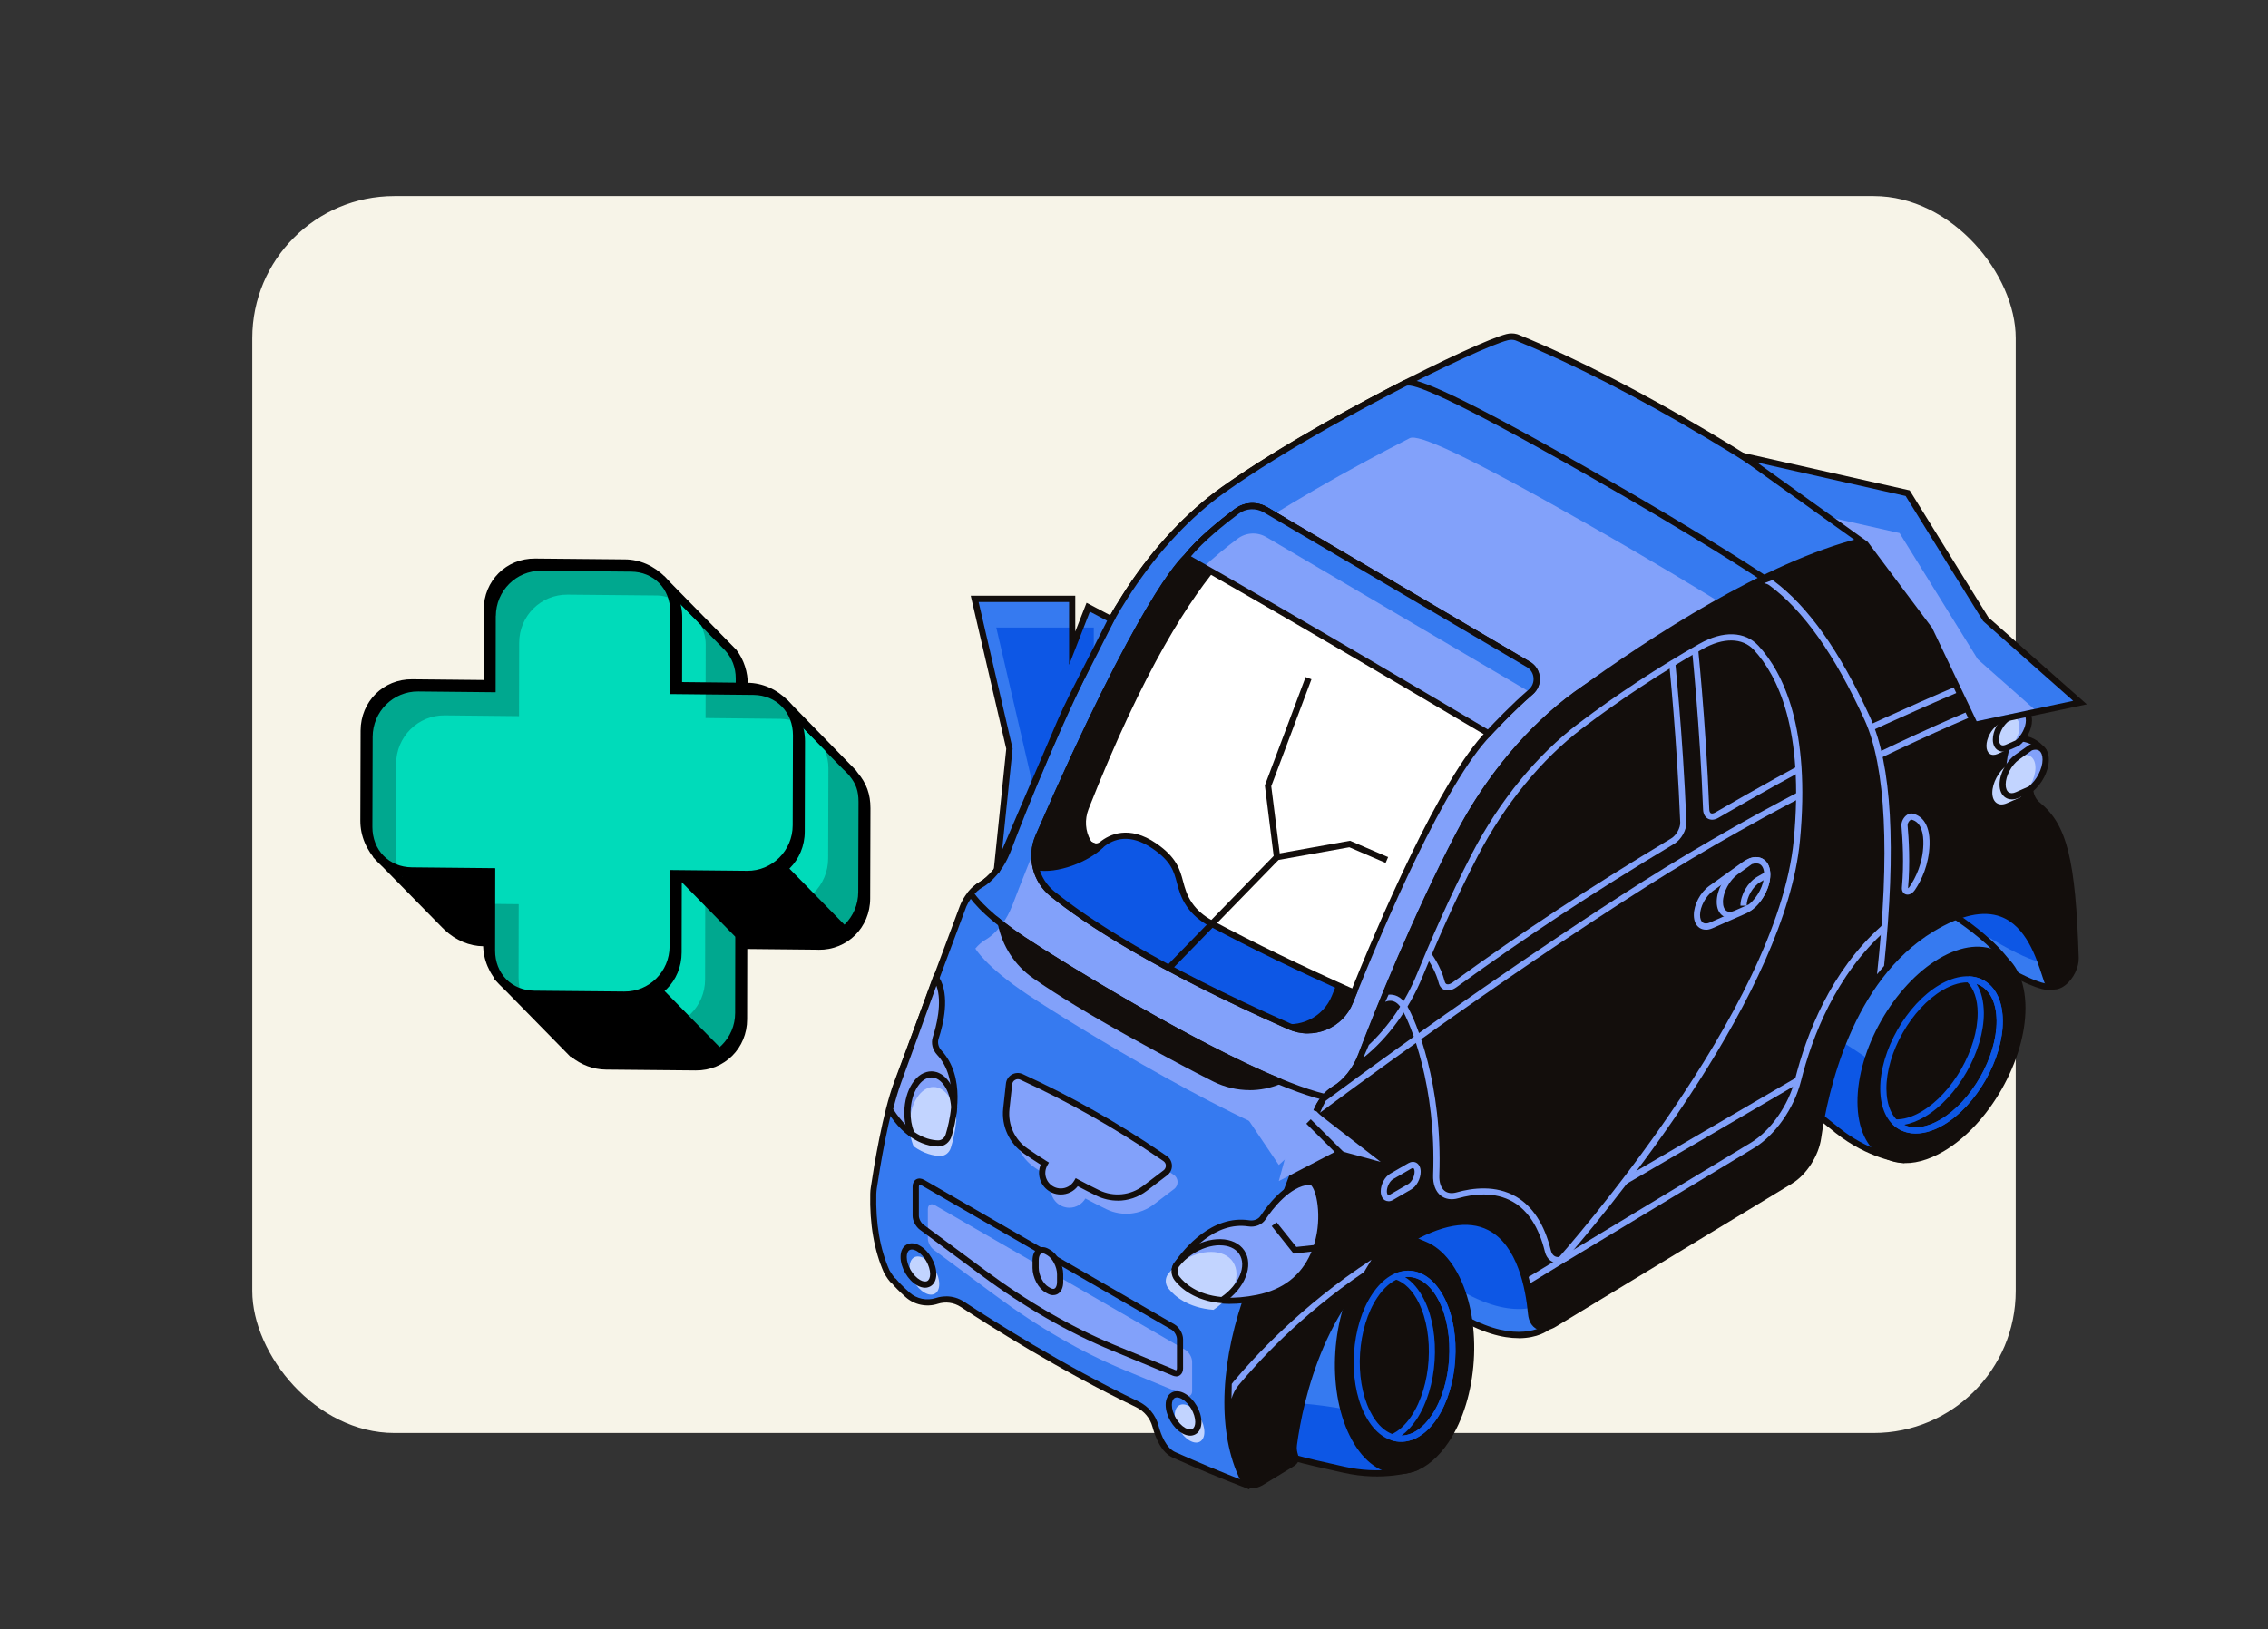 <?xml version="1.0" encoding="UTF-8"?>
<svg id="Layer_10" data-name="Layer 10" xmlns="http://www.w3.org/2000/svg" viewBox="0 0 348 250">
  <rect x="0" y="0" width="348" height="250" fill="#333333" stroke="none"/>
  <defs>
    <style>
      .cls-1 {
        fill: #0d57e5;
      }

      .cls-1, .cls-2, .cls-3, .cls-4, .cls-5, .cls-6, .cls-7, .cls-8, .cls-9, .cls-10 {
        stroke-width: 0px;
      }

      .cls-2 {
        fill: #130e0c;
      }

      .cls-3 {
        fill: #c2d4ff;
      }

      .cls-4 {
        fill: #00a88f;
      }

      .cls-5 {
        fill: #f7f4e8;
      }

      .cls-7 {
        fill: #82a1fa;
      }

      .cls-8 {
        fill: #fff;
      }

      .cls-9 {
        fill: #367af0;
      }

      .cls-10 {
        fill: #00dbba;
      }
    </style>
  </defs>
  <rect class="cls-5" x="38.71" y="30.09" width="270.58" height="189.83" rx="21.8" ry="21.8"/>
  <g>
    <g>
      <path class="cls-9" d="m289.83,97.38c-2.36-1.54-3.71-4.23-3.54-7.04l.19-3.07c.16-2.64-5.82,3.84-7.93,2.26l8.85-5.14c.32-.19.35-.64.05-.86-15.24-11.3-37.17-24.6-54.57-31.7-.07-.03-.26-.1-.26-.1-.41-.12-.88-.14-1.39-.01-4.52,1.15-29.31,13.31-43.62,23.5-5.29,3.77-10.2,9.09-14.27,15.21-.5.74-.97,1.51-1.44,2.28-.13.21-.26.41-.39.62-.72,1.2-1.41,2.41-2.05,3.66-6.78,13.06-12.4,27.18-14.86,33.64h-.02c-.73,1.93-2.02,3.67-3.47,4.75-.2.14-.4.28-.6.39-.29.17-.57.37-.83.61-.84.72-1.57,1.76-1.99,2.9,0,0,.02-.01.02-.02,0,.02-.02.03-.02.05l-10.06,26.92c-1.87,4.99-3.23,13.92-3.55,16.03-.05.31-.08.62-.08.94-.1,4.49.57,8.56,2.06,11.91,0,0,.77,1.35,1.13,1.5.43.53,1.13,1.23,2.07,2.07,1.22,1.09,2.93,1.45,4.49.95h0c1.33-.43,2.77-.23,3.94.53,4.21,2.77,15.16,9.76,26.81,15.33,1.38.66,2.4,1.88,2.8,3.36.45,1.65,1.3,3.72,2.86,4.41,3.54,1.58,7.26,3.14,11.15,4.64,0,0,1.63-8.92,3.04-13.17l12.17-32.77c.33-.98.84-1.89,1.52-2.67l48.88-56.31c1.33-1.53,3.21-2.49,5.23-2.67l32.8-2.88c1.85-.16,3.58-.98,4.89-2.3l6.75-6.82-16.76-10.94Z"/>
      <path class="cls-2" d="m191.68,228.57l-.53-.21c-3.76-1.45-7.52-3.01-11.18-4.65-1.74-.77-2.66-2.99-3.13-4.72-.36-1.34-1.29-2.45-2.55-3.05-11.68-5.59-22.68-12.61-26.87-15.36-1.05-.69-2.34-.86-3.53-.48-1.72.56-3.62.15-4.95-1.05-.91-.82-1.6-1.51-2.06-2.06-.4-.27-.88-1.02-1.23-1.63-1.52-3.42-2.23-7.5-2.12-12.16,0-.34.04-.67.09-1,.49-3.3,1.82-11.46,3.57-16.13l10.06-26.95c.44-1.18,1.22-2.31,2.13-3.09.29-.26.6-.49.91-.66.19-.11.37-.23.56-.37,1.38-1.03,2.62-2.72,3.31-4.52l.07-.15c2.71-7.11,8.2-20.78,14.83-33.55.6-1.15,1.27-2.35,2.07-3.68.07-.12.14-.23.22-.35l.17-.27c.48-.77.95-1.55,1.45-2.3,4.2-6.32,9.17-11.62,14.39-15.34,14.26-10.16,39.13-22.39,43.77-23.57.55-.14,1.09-.14,1.61,0,.11.02.23.08.36.13,18.16,7.41,40.54,21.28,54.65,31.75.27.2.41.51.4.84-.02.33-.2.64-.49.8l-7.57,4.4c.98-.29,2.22-1.08,3.23-1.71,1.54-.97,2.56-1.62,3.24-1.21.31.18.45.53.42,1.02l-.19,3.07c-.16,2.64,1.11,5.17,3.32,6.61l17.24,11.26-7.16,7.24c-1.38,1.4-3.22,2.26-5.18,2.43l-32.8,2.88c-1.91.17-3.66,1.06-4.91,2.51l-48.88,56.31c-.64.74-1.12,1.59-1.43,2.51l-12.17,32.79c-1.37,4.15-3,13-3.02,13.09l-.1.56Zm-46.51-29.62c.98,0,1.94.28,2.78.84,4.17,2.75,15.13,9.74,26.75,15.3,1.5.72,2.62,2.05,3.05,3.66.41,1.53,1.2,3.49,2.6,4.11,3.47,1.55,7.04,3.04,10.6,4.43.38-2.04,1.74-9.01,2.95-12.67l12.17-32.79c.34-1.03.88-1.99,1.61-2.82l48.88-56.31c1.42-1.64,3.39-2.64,5.55-2.83l32.8-2.88c1.74-.15,3.37-.92,4.59-2.16l6.34-6.41-16.27-10.62c-2.5-1.63-3.93-4.49-3.75-7.46l.19-3.07c0-.06,0-.1,0-.14-.39.05-1.48.73-2.21,1.19-1.96,1.23-4.18,2.63-5.53,1.62l-.57-.43,9.47-5.5c-14.06-10.49-36.35-24.32-54.46-31.7-.07-.03-.19-.07-.23-.09-.35-.1-.73-.1-1.13,0-4.6,1.17-29.27,13.32-43.46,23.42-5.12,3.65-10.01,8.86-14.15,15.09-.49.74-.96,1.5-1.43,2.26l-.18.29c-.07.11-.14.21-.2.32-.79,1.31-1.45,2.5-2.04,3.63-6.65,12.81-12.15,26.55-14.84,33.6l-.07.15c-.77,1.94-2.07,3.68-3.58,4.81-.21.16-.43.3-.65.42-.25.15-.51.33-.76.56-.71.61-1.32,1.46-1.72,2.37l-.12.32-10.09,26.97c-1.72,4.58-3.03,12.67-3.52,15.93-.04.29-.07.59-.08.88-.11,4.52.57,8.46,2.02,11.71.32.55.75,1.16.9,1.26l.11.05.05.08c.42.52,1.12,1.22,2.02,2.02,1.09.98,2.63,1.3,4.03.85.51-.17,1.04-.25,1.57-.25Z"/>
    </g>
    <g>
      <path class="cls-9" d="m243.44,72.31c-19.56-11.13-26.54-14.18-27.84-13.51-9.1,4.64-20.14,10.84-28.01,16.44-5.29,3.77-10.2,9.09-14.27,15.21-.5.74-.97,1.51-1.44,2.28-.13.21-.26.41-.39.62-.72,1.2-1.41,2.41-2.05,3.66-6.78,13.06-12.4,27.18-14.86,33.64h-.02c-.73,1.93-2.02,3.67-3.47,4.75-.2.14-.4.28-.6.39-.29.17-.57.37-.83.61-.24.21-.48.46-.7.72,0,0,1.49,2.72,8.06,7.1,6.58,4.39,33.77,21.11,46.25,24.14,12.49,3.03,15.52-9.61,15.52-9.61l52.93-69.29s-8.71-6.01-28.29-17.15Z"/>
      <path class="cls-7" d="m244.14,80.76c-19.56-11.13-26.54-14.18-27.84-13.51-9.1,4.64-20.14,10.84-28.01,16.44-5.29,3.77-10.2,9.09-14.27,15.21-.5.74-.97,1.51-1.44,2.28-.13.21-.26.41-.39.62-.72,1.19-1.41,2.41-2.05,3.66-6.78,13.06-12.4,27.18-14.86,33.64h-.02c-.73,1.93-2.02,3.67-3.47,4.75-.2.14-.4.28-.6.39-.29.17-.57.37-.83.61-.24.21-.48.46-.7.72,0,0,1.49,2.72,8.06,7.1,6.58,4.39,33.77,21.11,46.25,24.14,12.49,3.03,15.52-9.61,15.52-9.61l52.93-69.29s-8.71-6.01-28.29-17.15Z"/>
      <path class="cls-2" d="m206.97,169.31c-1.21,0-2.48-.16-3.81-.48-13.12-3.19-41.38-20.86-46.4-24.21-6.58-4.38-8.15-7.15-8.21-7.26l-.16-.29.21-.25c.26-.31.51-.56.75-.77.29-.26.6-.49.91-.66.19-.11.37-.23.56-.37,1.38-1.03,2.62-2.72,3.31-4.52l.07-.15c2.71-7.1,8.19-20.77,14.83-33.56.6-1.15,1.27-2.35,2.07-3.68.07-.12.14-.23.22-.35l.17-.27c.48-.77.95-1.55,1.45-2.3,4.2-6.32,9.18-11.62,14.39-15.34,9.67-6.89,22.85-13.82,28.06-16.48,1.24-.63,5.52.57,28.29,13.52,19.37,11.02,28.24,17.11,28.33,17.17l.41.28-.3.4-52.88,69.21c-.21.81-1.72,5.97-6.19,8.7-1.8,1.1-3.83,1.65-6.07,1.65Zm-57.42-32.14c.55.78,2.53,3.19,7.73,6.66,5,3.33,33.12,20.92,46.1,24.07,3.53.86,6.61.5,9.16-1.05,4.43-2.7,5.78-8.16,5.79-8.21l.08-.18,52.63-68.89c-1.95-1.31-10.83-7.17-27.84-16.85-21.05-11.98-26.5-13.95-27.39-13.5-5.2,2.65-18.32,9.55-27.95,16.41-5.12,3.65-10.01,8.86-14.15,15.09-.49.74-.96,1.5-1.43,2.26l-.18.29c-.07.11-.14.21-.2.32-.79,1.31-1.45,2.5-2.04,3.63-6.66,12.83-12.16,26.56-14.84,33.6l-.07.15c-.77,1.94-2.07,3.69-3.58,4.81-.21.16-.43.3-.65.42-.25.15-.51.33-.76.56-.14.12-.27.25-.42.41Z"/>
    </g>
    <g>
      <path class="cls-9" d="m237.31,203.76s-4.64,3.67-14.03-2.22c-9.39-5.89-17.12-5.52-22.27-2.02-5.15,3.5,3.94-27.61,4.36-28.35.42-.74,17.91-17.12,19.57-17.12s20.8,18.96,20.8,18.96l-8.43,30.75Z"/>
      <path class="cls-1" d="m237.36,199.77s-4.64,3.67-14.03-2.22c-9.39-5.89-17.12-5.52-22.27-2.02-5.15,3.5,3.94-27.61,4.36-28.35.42-.74,17.91-17.12,19.57-17.12s20.8,18.96,20.8,18.96l-8.43,30.75Z"/>
      <path class="cls-2" d="m233.01,205.37c-2.39,0-5.71-.75-9.98-3.43-8.29-5.2-16.02-5.93-21.76-2.03-.89.6-1.44.3-1.69.07-2.77-2.57,5.25-28.83,5.37-29.05.1-.17,17.83-17.36,19.98-17.36,1.72,0,16.61,14.62,21.13,19.1l.2.2-8.54,31.16-.12.1c-.11.09-1.63,1.25-4.59,1.25Zm-23.4-8.89c3.72,0,8.37,1.16,13.93,4.65,8.19,5.14,12.61,2.81,13.37,2.33l8.31-30.31c-7.2-7.12-18.92-18.32-20.3-18.63-1.67.31-18.33,15.77-19.13,16.9-1.05,2.22-7.47,26.21-5.53,27.87.08.07.32-.04.51-.17,1.84-1.25,4.8-2.63,8.86-2.63Z"/>
    </g>
    <g>
      <path class="cls-9" d="m315.03,151.36s-1.18,1.31-10.57-4.58c-9.39-5.89-17.12-5.52-22.27-2.02-5.15,3.5,3.94-27.61,4.36-28.35.42-.74.7,2.89,2.36,2.89s28.54,22.44,28.54,22.44l-2.42,9.62Z"/>
      <path class="cls-1" d="m314.4,147.62s-1.18,1.31-10.57-4.58c-9.39-5.89-17.12-5.52-22.27-2.02-5.15,3.5,3.94-27.61,4.36-28.35.42-.74.7,2.89,2.36,2.89s28.54,22.44,28.54,22.44l-2.42,9.62Z"/>
      <path class="cls-2" d="m314.5,151.96c-1.25,0-4.05-.87-10.28-4.78-8.29-5.2-16.02-5.93-21.75-2.03-.89.6-1.44.3-1.69.07-2.76-2.57,5.25-28.83,5.37-29.05.19-.33.46-.34.57-.33.42.03.57.43.81,1.08.28.76.71,1.91,1.39,1.91,1.7,0,22.51,17.26,28.84,22.55l.23.19-2.52,10.02-.08.09c-.13.14-.38.28-.89.28Zm-23.7-10.23c3.72,0,8.37,1.16,13.93,4.65,7.23,4.54,9.41,4.69,9.91,4.63l2.29-9.1c-10.15-8.47-26.55-21.81-28.05-22.14h0c-1.22,0-1.82-1.42-2.18-2.37-1.44,4.44-7.16,25.51-5.27,27.13.08.07.32-.04.51-.17,1.83-1.25,4.79-2.63,8.86-2.63Z"/>
    </g>
    <g>
      <g>
        <path class="cls-9" d="m291.96,178.01s-4.98-.51-10-4.51c-5.02-3.99-7.58-5.99-8.95-8.18-1.37-2.18,10.67-18.52,10.67-18.52l8.64-10.69s10.98,5.35,15.52,11.37c4.54,6.03-8.66,19.92-8.66,19.92l-7.23,10.6Z"/>
        <path class="cls-1" d="m293.15,168.5c-4.04-5.36-13.17-10.18-15.13-11.18l5.64-10.67s-12.04,16.34-10.67,18.52c1.37,2.18,3.93,4.18,8.95,8.18,3.29,2.62,6.56,3.74,8.42,4.2l.29-.42s7.04-2.59,2.51-8.62Z"/>
        <path class="cls-2" d="m291.89,178.48c-.41-.05-5.27-.66-10.23-4.6l-.46-.37c-4.81-3.82-7.22-5.74-8.59-7.93-1.43-2.28,7.82-15.16,10.69-19.05l8.89-11,.34.16c.45.22,11.14,5.47,15.69,11.52,4.72,6.28-8.14,19.95-8.69,20.53l-7.34,10.77-.28-.03s-.01,0-.02,0Zm.56-41.77l-8.4,10.4c-5.69,7.71-11.38,16.79-10.64,17.97,1.28,2.05,3.65,3.93,8.38,7.69l.46.37c4.2,3.34,8.39,4.19,9.48,4.37l7.06-10.36c.18-.2,12.92-13.73,8.67-19.37-3.97-5.28-13.14-10.11-15.01-11.07Z"/>
      </g>
      <g>
        <path class="cls-2" d="m310.32,154.62c.05,7.95-5.47,17.65-12.33,21.67-6.86,4.02-12.46.83-12.51-7.12-.05-7.95,5.47-17.65,12.33-21.67,6.86-4.02,12.46-.83,12.51,7.12Z"/>
        <path class="cls-2" d="m291.54,178.46c-.93-.1-1.8-.38-2.59-.83-2.52-1.43-3.92-4.44-3.94-8.46-.05-8.09,5.59-17.99,12.56-22.08,3.47-2.03,6.76-2.36,9.28-.93,2.52,1.43,3.92,4.44,3.94,8.46h0c.05,8.09-5.59,17.99-12.57,22.08-2.38,1.39-4.67,1.99-6.69,1.76Zm12.62-32.19c-1.82-.2-3.91.35-6.11,1.64-6.72,3.94-12.14,13.47-12.1,21.26.02,3.67,1.25,6.38,3.46,7.64,2.21,1.26,5.17.93,8.33-.93,6.72-3.94,12.15-13.47,12.1-21.26-.02-3.67-1.25-6.38-3.46-7.64-.68-.39-1.43-.62-2.23-.71Z"/>
      </g>
      <path class="cls-1" d="m293.32,173.93c-.69-.08-1.33-.28-1.92-.61-1.85-1.05-2.88-3.25-2.9-6.19-.04-5.86,4.05-13.03,9.1-15.99,2.54-1.48,4.95-1.72,6.81-.67,1.85,1.05,2.88,3.25,2.9,6.19.04,5.86-4.05,13.03-9.1,15.99-1.73,1.02-3.41,1.45-4.89,1.28Zm9.07-23.14c-1.28-.14-2.76.25-4.31,1.16-4.79,2.81-8.66,9.61-8.63,15.16.02,2.59.88,4.5,2.42,5.38,1.55.88,3.63.64,5.86-.67,4.79-2.81,8.66-9.61,8.63-15.16h0c-.02-2.59-.88-4.5-2.42-5.38-.47-.27-.99-.43-1.55-.49Z"/>
      <path class="cls-1" d="m293.32,173.92c-1.09-.12-2.07-.56-2.86-1.32l-.3-.85.65.03c1.22.06,2.6-.35,4.01-1.18,4.79-2.81,8.66-9.61,8.63-15.16-.01-2.1-.59-3.76-1.66-4.79l-.37-.36.72-.46c3.16.14,5.14,2.76,5.17,6.83.04,5.86-4.05,13.03-9.1,15.99-1.72,1.01-3.41,1.43-4.89,1.27Zm-1.17-1.29c1.5.71,3.46.44,5.58-.8,4.79-2.81,8.66-9.61,8.63-15.16h0c-.02-2.94-1.17-5.01-3.08-5.67.72,1.15,1.1,2.66,1.12,4.43.04,5.86-4.05,13.03-9.1,15.99-1.07.62-2.13,1.03-3.15,1.21Z"/>
    </g>
    <g>
      <g>
        <path class="cls-9" d="m217.21,225.25s-4.7,1.72-10.97.31c-6.26-1.4-9.44-2.08-11.62-3.45s1.52-21.32,1.52-21.32l3.11-13.39s12.22.01,18.93,3.46c6.71,3.44.91,21.7.91,21.7l-1.87,12.69Z"/>
        <path class="cls-1" d="m216.66,225.31l.44-2.98s3.37-.28-3.35-3.72c-6.71-3.44-18.93-3.46-18.93-3.46l1.03-11.92c-.92,5.45-2.76,17.66-1.06,18.72,2.18,1.37,5.36,2.05,11.62,3.45,4.82,1.08,8.71.31,10.25-.1Z"/>
        <path class="cls-2" d="m217.35,225.7c-.39.14-5.03,1.71-11.21.32l-.58-.13c-6-1.34-9.01-2.01-11.19-3.38-2.28-1.43.42-17.05,1.3-21.81l3.2-13.78h.38c.5,0,12.41.05,19.14,3.51,6.99,3.58,1.38,21.51,1.14,22.27l-1.9,12.9-.26.1s-.01,0-.02,0Zm-17.73-37.82l-3.02,13.02c-1.75,9.42-2.91,20.07-1.73,20.81,2.05,1.28,5,1.94,10.9,3.26l.58.13c5.23,1.17,9.38.11,10.44-.21l1.83-12.4c.07-.25,5.63-17.99-.65-21.21-5.88-3.02-16.24-3.36-18.34-3.4Z"/>
      </g>
      <g>
        <path class="cls-2" d="m223.52,196.18c3.52,7.13,2.78,18.27-1.63,24.88-4.42,6.61-10.85,6.19-14.36-.94-3.52-7.13-2.78-18.27,1.63-24.88,4.42-6.61,10.85-6.19,14.36.94Z"/>
        <path class="cls-2" d="m217.03,225.83c-.88.31-1.78.44-2.7.38-2.89-.19-5.46-2.28-7.24-5.89-3.58-7.25-2.83-18.63,1.66-25.35,2.24-3.34,5.06-5.08,7.95-4.89,2.89.19,5.46,2.28,7.24,5.89,3.58,7.25,2.83,18.63-1.66,25.35-1.53,2.29-3.34,3.83-5.25,4.51Zm-2.7-34.47c-1.72.61-3.37,2.02-4.78,4.14-4.33,6.47-5.04,17.42-1.6,24.4,1.62,3.29,3.91,5.19,6.45,5.36,2.54.17,5.06-1.42,7.09-4.47,4.33-6.47,5.05-17.42,1.6-24.4-1.62-3.29-3.91-5.19-6.45-5.36-.78-.05-1.55.06-2.32.33Z"/>
      </g>
      <path class="cls-1" d="m216.65,220.98c-.65.23-1.32.33-1.99.28-2.13-.14-4.01-1.67-5.31-4.31-2.59-5.25-2.05-13.49,1.21-18.36,1.63-2.44,3.7-3.71,5.83-3.57,2.13.14,4.01,1.67,5.31,4.31,2.59,5.25,2.05,13.49-1.2,18.36-1.12,1.67-2.44,2.79-3.84,3.29Zm-1.94-24.78c-1.21.43-2.37,1.43-3.37,2.92-3.09,4.62-3.6,12.43-1.14,17.41,1.14,2.32,2.75,3.66,4.52,3.78,1.78.11,3.54-1.01,4.98-3.16,3.09-4.62,3.6-12.43,1.14-17.41h0c-1.14-2.32-2.75-3.66-4.53-3.78-.54-.04-1.08.04-1.61.23Z"/>
      <path class="cls-1" d="m216.64,220.97c-1.04.37-2.11.4-3.15.06l-.63-.63.59-.25c1.12-.48,2.19-1.45,3.1-2.81,3.09-4.62,3.6-12.43,1.14-17.41-.93-1.88-2.17-3.12-3.59-3.58l-.68-.22.64-.66c2.91-1.25,5.83.24,7.63,3.89,2.59,5.25,2.05,13.49-1.2,18.36-1.11,1.66-2.45,2.78-3.85,3.27Zm-1.61-.65c1.66-.02,3.31-1.12,4.67-3.15,3.09-4.62,3.6-12.43,1.14-17.41h0c-1.3-2.64-3.24-3.99-5.24-3.76,1.15.72,2.15,1.91,2.94,3.5,2.59,5.25,2.05,13.49-1.2,18.36-.69,1.03-1.47,1.86-2.3,2.46Z"/>
    </g>
    <g>
      <path class="cls-2" d="m190.72,226.94l-.29-.64c-3.21-7.22-2.68-17.78,1.43-28.71l10.15-27.01c.55-1.47,1.6-2.79,2.74-3.45h0c1.72-.99,3.31-2.98,4.16-5.2,2.48-6.51,8.19-20.88,15.08-34.07,4.55-8.72,10.95-16.25,17.86-21.28,10.14-7.39,27.32-12.01,40.96-17.04-1.41.52,1.95,1.33,2.92,2.93,3.21,5.26,14.52,7.56,16.94,15.96.26.88,1.01,1.21,1.93.79l1.98-.89s3.87,2.64,4.92,12.93c.11,1.06.58,1.8,1.2,2.3,4.01,3.27,5.31,8.59,5.78,23.5.04,1.27-.73,2.85-1.83,3.73h0c-1.11.89-2.21.78-2.56-.26-1.47-4.37-4.32-16.05-17.65-7.99-12.55,7.58-16.36,24.21-17.48,32.09-.37,2.58-2.15,5.34-4.24,6.61l-36.27,21.99c-1.82,1.1-3.35.41-3.53-1.58-.6-6.57-3.7-20.25-19.17-11.06-12.75,7.57-16.28,24.15-17.22,31.11-.25,1.86,1.01,2.22-.5,3.07l-4.54,2.77c-1.23.69-2.32.46-2.79-.58Z"/>
      <path class="cls-2" d="m192.18,228.39c-.23,0-.46-.04-.67-.11-.55-.18-.97-.58-1.22-1.15l-.29-.64c-3.27-7.37-2.76-17.96,1.42-29.07l10.15-27.01c.59-1.57,1.72-2.98,2.95-3.7,1.63-.94,3.15-2.84,3.95-4.96,2.74-7.18,8.34-21.16,15.1-34.12,4.52-8.67,10.92-16.28,18-21.45,7.79-5.68,19.55-9.68,30.92-13.55,3.56-1.21,6.93-2.36,10.16-3.55l.29.79c.01-.07,0-.14-.03-.18.08.12.54.39.87.59.82.48,1.84,1.08,2.35,1.93,1.25,2.05,3.88,3.69,6.66,5.42,4.15,2.58,8.85,5.51,10.34,10.66.06.2.17.45.42.57.22.1.52.08.86-.08l2.22-1,.22.15c.16.11,4.06,2.88,5.13,13.27.09.83.43,1.5,1.03,1.98,4.14,3.38,5.48,8.73,5.95,23.85.04,1.42-.8,3.15-2,4.12-.76.61-1.55.83-2.21.64-.51-.15-.9-.55-1.09-1.11l-.26-.78c-.94-2.91-2.51-7.77-6.4-9.22-2.69-1-6.15-.24-10.3,2.26-12.57,7.6-16.26,24.74-17.26,31.75-.38,2.69-2.26,5.61-4.46,6.94l-36.27,21.99c-1.06.64-2.09.77-2.91.35-.76-.39-1.24-1.2-1.34-2.29-.35-3.83-1.6-10.6-6.12-12.9-3.07-1.57-7.23-.83-12.34,2.21-12.6,7.48-16.08,24.01-16.99,30.76-.09.65.03,1.07.14,1.45.21.75.27,1.33-.88,1.97l-4.53,2.76c-.55.31-1.08.46-1.57.46Zm-1.03-1.64c.15.33.37.54.65.64.4.13.92.03,1.47-.28l4.53-2.76c.6-.34.59-.37.44-.9-.12-.42-.28-.99-.16-1.83.93-6.89,4.49-23.76,17.45-31.45,5.41-3.21,9.87-3.97,13.25-2.24,4.92,2.51,6.27,9.64,6.63,13.66.07.75.36,1.3.82,1.53.51.26,1.22.14,1.99-.32l36.27-21.99c1.98-1.2,3.67-3.84,4.01-6.27,1.27-8.88,5.25-24.91,17.7-32.43,4.41-2.66,8.15-3.45,11.12-2.34,4.32,1.61,5.98,6.75,6.98,9.82l.25.77c.09.27.25.44.46.51.35.1.86-.07,1.35-.47.98-.78,1.68-2.22,1.65-3.35-.47-14.79-1.72-19.98-5.61-23.14-.8-.65-1.26-1.53-1.37-2.62-.88-8.56-3.75-11.72-4.53-12.42l-1.71.77c-.6.27-1.17.29-1.65.07-.45-.21-.77-.61-.93-1.16-1.39-4.8-5.92-7.63-9.93-10.12-2.88-1.79-5.6-3.49-6.97-5.73-.39-.64-1.3-1.18-2.02-1.61-.52-.31-.93-.55-1.15-.82-2.99,1.09-6.1,2.15-9.37,3.26-11.3,3.85-22.99,7.83-30.67,13.42-6.97,5.08-13.27,12.58-17.72,21.12-6.74,12.91-12.33,26.86-15.06,34.02-.88,2.31-2.55,4.39-4.36,5.44-1.05.61-2.02,1.84-2.54,3.21l-10.15,27.01c-4.09,10.88-4.61,21.22-1.44,28.36l.29.64Z"/>
    </g>
    <g>
      <path class="cls-2" d="m303.03,109.22v-.03c-.19-.16-.35-.37-.43-.67-3.14-10.87-12.02-20.73-14.52-24.52-.56-.85-1.49-1.21-2.61-.92-14.47,3.67-32.13,15.17-43.66,23.56-7.03,5.12-13.5,12.82-18.11,21.7-6.79,13.09-12.42,27.24-14.88,33.69-.85,2.22-2.44,4.2-4.16,5.2-1.14.66-2.19,1.98-2.74,3.45h0s25.41-19.09,50.55-35.04c25.14-15.96,50.55-26.41,50.55-26.41Z"/>
      <path class="cls-2" d="m201.92,171.14h-.68l.24-.64c.59-1.57,1.72-2.98,2.95-3.7,1.63-.94,3.15-2.84,3.95-4.96,2.69-7.07,8.21-20.85,14.9-33.74,4.62-8.89,11.1-16.66,18.25-21.86,12.04-8.77,29.42-19.98,43.82-23.64,1.29-.33,2.44.08,3.12,1.12.53.8,1.37,1.91,2.35,3.2,3.64,4.79,9.74,12.82,12.23,21.45.05.18.14.31.29.44l.15.13.03.54-.31.16c-.25.1-25.66,10.62-50.48,26.37-24.46,15.52-49.45,34.22-50.51,35.01l-.13.1h-.18Zm84.28-87.69c-.2,0-.41.03-.62.08-14.25,3.61-31.52,14.77-43.49,23.48-7.03,5.12-13.41,12.77-17.96,21.53-6.67,12.84-12.17,26.59-14.86,33.64-.88,2.31-2.55,4.39-4.36,5.44-.53.31-1.04.77-1.48,1.34,6.26-4.64,27.73-20.36,48.8-33.74,22.85-14.5,46.19-24.57,50.07-26.21-.06-.11-.11-.24-.15-.37-2.44-8.45-8.47-16.39-12.07-21.14-1.03-1.36-1.84-2.43-2.39-3.25-.35-.53-.85-.81-1.47-.81Z"/>
    </g>
    <g>
      <path class="cls-2" d="m302.6,108.55c-.32-1.09-.68-2.18-1.07-3.28-8.56,3.59-17.74,7.92-17.74,7.92l-4.87,1.69v5.72c13.89-7.15,24.11-11.35,24.11-11.35v-.03c-.19-.16-.35-.37-.43-.67Z"/>
      <path class="cls-7" d="m302.17,109.1c-2.44,1.03-11.35,4.88-22.78,10.73v-4.61l4.6-1.6c.09-.04,8.83-4.16,17.1-7.65l-.31-.9c-8.31,3.51-17.1,7.65-17.15,7.67l-5.19,1.8v6.84l.69-.36c11.63-5.98,20.78-9.94,23.35-11.03l-.31-.9Z"/>
    </g>
    <g>
      <path class="cls-2" d="m281.31,115.2c-5.96,3.12-11.92,6.43-17.89,9.9-.88.51-1.59.13-1.63-.86-.6-15.06-2.02-27.65-2.04-27.79l-3.49,2.35c.02.14,1.41,12.52,2.01,27.38.04,1.03-.69,2.35-1.61,2.9-11.84,7.12-21.52,13.39-33.49,22.06h-.02c-.89.66-1.72.48-1.94-.4-.6-2.37-2.05-4.22-2.05-4.22l-6.18,9.14-2.82,3.06-1.25,3.21-.09.06c-.85,2.22-2.44,4.2-4.16,5.19-1.14.66-2.19,1.98-2.74,3.45,0,0,25.41-19.09,50.55-35.04,10.34-6.56,20.72-12.19,29.36-16.54v-4.12l-.52.27Z"/>
      <g>
        <polygon class="cls-10" points="210.01 160.42 209.27 162.19 209.24 162.27 209.3 162.23 210.01 160.42"/>
        <path class="cls-7" d="m281.09,114.78c-5.75,3.01-11.77,6.34-17.9,9.91-.28.16-.52.2-.68.12-.14-.08-.23-.29-.24-.59-.56-14.03-1.81-25.72-2.01-27.57l-2.33,1.6,1.44-.97c.32,2.96,1.44,14.04,1.95,26.98.03.64.29,1.13.74,1.38.46.25,1.03.21,1.61-.13,6.06-3.53,12.01-6.82,17.7-9.8v3.05c-10.52,5.31-20.32,10.84-29.14,16.43-17.35,11.01-34.72,23.42-43.92,30.14l-4.88,3.59c-.27.48-.59,1.15-.89,1.85,3.02-2.25,26.82-19.94,50.2-34.78,8.87-5.63,18.73-11.18,29.32-16.52l.26-.13v-5.2l-1.22.64Z"/>
        <path class="cls-7" d="m219.17,147.35c.45.7,1.2,2,1.59,3.5.13.53.45.91.9,1.07.53.19,1.16.05,1.8-.4,11.14-8.07,20.83-14.45,33.46-22.04,1.06-.64,1.89-2.13,1.84-3.32-.55-13.6-1.77-25.13-1.98-27.11l-.89.61c.32,2.97,1.41,13.85,1.92,26.54.04.86-.61,2.01-1.38,2.47-12.65,7.6-22.36,14-33.54,22.1-.34.25-.68.35-.9.27-.15-.05-.25-.19-.31-.41-.62-2.44-2.08-4.32-2.14-4.4l-.4-.51-6.19,9.18-1.9,3.58,2.34-2.54,5.79-8.57Z"/>
      </g>
    </g>
    <g>
      <path class="cls-2" d="m242.48,111.42c4.6-3.48,10.93-7.89,18.51-12.21,3.37-1.91,6.54-1.87,8.46.21,3.48,3.76,7.92,12.1,6.25,29.58-2.58,27.01-36.54,64.73-36.54,64.73l-5.03,3.1c.44,1.74.68,3.45.81,4.84.18,1.98,1.71,2.68,3.53,1.58l36.27-21.99c2.1-1.28,3.87-4.05,4.25-6.66.84-5.89,3.18-16.57,9.48-24.77,1.57-14.32,2.1-30.72-1.95-39.56-4.82-10.53-9.64-17.06-14.76-20.84-.86-.63-2.07-.61-3.37.09-9.85,5.35-19.62,12.04-26.54,17.08-6.91,5.03-13.31,12.56-17.86,21.28-6.88,13.19-12.6,27.56-15.08,34.07h0c3.7-2.93,6.93-7.37,8.91-12.21,2.07-5.05,5.08-12,8.52-18.63,4.13-7.96,9.86-14.94,16.14-19.7Z"/>
      <g>
        <path class="cls-7" d="m260.76,98.8c-6.4,3.64-12.65,7.76-18.57,12.24-6.33,4.79-12.11,11.84-16.27,19.85-3.52,6.78-6.59,13.89-8.54,18.67-1.69,4.14-4.32,7.99-7.35,10.81l-.76,1.81-.04.12c3.73-2.96,7.02-7.47,9.03-12.38,1.95-4.76,5-11.85,8.51-18.59,4.1-7.89,9.78-14.83,16-19.54,5.88-4.46,12.1-8.55,18.46-12.17,3.18-1.81,6.13-1.77,7.88.12,3.68,3.99,7.74,12.29,6.12,29.21-2.49,26.1-34.97,62.82-36.38,64.41l-4.3,2.61.24.98,4.62-2.82,1.29-.81c.05-.05-.44-.11.74-1.49,7.24-8.5,32.54-39.68,34.74-62.78,1.65-17.27-2.56-25.82-6.37-29.95-2.06-2.23-5.44-2.35-9.04-.3Z"/>
        <path class="cls-7" d="m286.95,110.08c-4.66-10.18-9.53-17.06-14.91-21.02-.02-.02-.05-.03-.07-.04l-1.28.48h-.02c.3.06.57.15.81.32,5.24,3.87,10.02,10.62,14.61,20.65,3.27,7.15,3.93,20.57,1.92,39.05l1.08-1.28c1.89-18.23,1.17-30.92-2.14-38.16Z"/>
      </g>
    </g>
    <path class="cls-7" d="m239.08,193.84c-.27,0-.54-.05-.78-.15-.62-.26-1.06-.82-1.25-1.59-.92-3.72-2.57-6.3-4.9-7.65-2.81-1.63-6.12-1.2-8.41-.55-1.02.29-1.96.14-2.66-.4-.81-.64-1.23-1.76-1.18-3.16.51-13.65-3.46-23.3-4.88-25.6-1.07-1.73-2.4-1.01-2.46-.98l.5-1.11c.84-.08,1.92.23,2.76,1.59,1.47,2.37,5.54,12.26,5.03,26.14-.04,1.09.25,1.94.81,2.38.46.36,1.08.44,1.82.24,2.47-.7,6.05-1.15,9.14.65,2.56,1.49,4.36,4.26,5.34,8.24.08.33.27.77.7.95.41.17.95.07,1.54-.29l28.42-17.16c3.08-1.86,5.81-5.76,6.8-9.71,1.73-6.91,5.45-16.62,13.31-23.61l.63.71c-7.68,6.83-11.32,16.35-13.02,23.13-1.05,4.18-3.95,8.31-7.23,10.29l-28.42,17.16c-.55.33-1.1.5-1.61.5Z"/>
    <g>
      <path class="cls-2" d="m292.24,126.71c.18,2,.41,5.82.07,9.5-.07.76.65.82,1.14.09.95-1.43,2.07-3.72,2.16-6.69.09-3.14-1.19-4.06-2.23-4.3-.51-.11-1.19.72-1.13,1.39Z"/>
      <path class="cls-7" d="m292.7,137.3c-.1,0-.2-.02-.3-.05-.31-.11-.63-.45-.57-1.08.34-3.65.1-7.47-.07-9.42h0c-.05-.62.31-1.24.69-1.57.32-.28.69-.4,1.02-.32,1.01.23,2.7,1.15,2.6,4.77-.09,3.1-1.26,5.48-2.24,6.94-.31.47-.74.73-1.14.73Zm0-10.63c.18,1.98.42,5.86.07,9.59,0,.02,0,.04,0,.06.07-.04.17-.12.27-.28.9-1.35,2-3.56,2.08-6.44.04-1.54-.25-3.46-1.86-3.82-.02,0-.14.05-.27.19-.19.21-.3.49-.29.7h0Z"/>
    </g>
    <g>
      <path class="cls-2" d="m216.32,182.12l-2.8,1.62c-.66.38-1.19-.02-1.19-.9h0c0-.88.53-1.9,1.19-2.28l2.8-1.62c.66-.38,1.19.02,1.19.9h0c0,.88-.53,1.9-1.19,2.28Z"/>
      <path class="cls-7" d="m213.05,184.35c-.19,0-.38-.05-.54-.14-.41-.24-.65-.74-.65-1.38,0-1.05.63-2.23,1.43-2.69l2.8-1.62c.43-.25.89-.27,1.25-.06.41.24.65.74.65,1.38,0,1.05-.63,2.23-1.43,2.69l-2.8,1.62c-.24.14-.48.21-.71.21Zm3.75-5.09c-.06,0-.15.03-.24.08l-2.8,1.62c-.51.29-.96,1.17-.96,1.87,0,.31.09.51.18.56.06.04.18.01.31-.06l2.8-1.62c.51-.3.96-1.17.96-1.87,0-.31-.09-.5-.18-.56-.02-.01-.04-.02-.07-.02Z"/>
    </g>
    <path class="cls-7" d="m189.32,211.97c-.11.14-.22.28-.32.42l-.04,2.27c.22-.75.58-1.47,1.09-2.08,2.76-3.3,9.31-10.63,19.24-17.35l1.15-1.9c-10.79,7.01-18.19,15.15-21.11,18.64Z"/>
    <g>
      <g>
        <path class="cls-2" d="m267.7,139.76l-5.13,2.26c-1.25.55-2.18-.13-2.18-1.58h0c0-1.45.94-3.21,2.18-4.1l5.13-3.67c1.84-1.32,3.46-.59,3.46,1.55h0c0,2.14-1.62,4.74-3.46,5.55Z"/>
        <path class="cls-7" d="m261.75,142.68c-.35,0-.67-.09-.96-.27-.57-.37-.89-1.07-.89-1.97,0-1.61,1-3.5,2.38-4.49l5.13-3.67c1.06-.76,2.15-.95,2.99-.52.78.4,1.23,1.3,1.23,2.46,0,2.35-1.72,5.09-3.75,5.98l-5.13,2.26c-.35.15-.69.23-1.01.23Zm7.69-10.2c-.43,0-.94.2-1.47.57l-5.13,3.67c-1.11.8-1.99,2.43-1.99,3.72,0,.56.17.99.46,1.17.26.17.64.16,1.06-.03l5.13-2.26c1.66-.73,3.18-3.17,3.18-5.11,0-.81-.25-1.38-.71-1.62-.16-.08-.34-.12-.53-.12Z"/>
      </g>
      <g>
        <path class="cls-2" d="m263.89,138.41c0,1.63,1.06,2.4,2.46,1.78l2.23-.98c1.45-1.12,2.58-3.21,2.58-5s-1.14-2.57-2.58-2.02l-2.23,1.6c-1.4,1-2.46,2.99-2.46,4.62Z"/>
        <path class="cls-7" d="m265.43,140.88c-.38,0-.74-.1-1.05-.3-.63-.41-.97-1.18-.97-2.17,0-1.8,1.12-3.91,2.66-5.01l2.34-1.65c.83-.32,1.62-.27,2.22.15.65.45,1.01,1.27,1.01,2.31,0,1.88-1.16,4.14-2.77,5.37l-.1.06-2.23.98c-.38.17-.76.25-1.11.25Zm3.38-8.26l-2.18,1.56c-1.27.91-2.26,2.77-2.26,4.24,0,.66.19,1.14.54,1.37.31.2.76.19,1.25-.03l2.18-.96c1.35-1.06,2.35-3.03,2.35-4.59,0-.72-.21-1.27-.59-1.53-.32-.22-.78-.24-1.29-.06Z"/>
      </g>
      <path class="cls-7" d="m268,139h-.95c0-1.66,1.13-3.61,2.57-4.44l1.31-.76.47.82-1.31.76c-1.13.65-2.09,2.31-2.09,3.62Z"/>
    </g>
    <g>
      <path class="cls-8" d="m182.03,85.52s-6.24,4.95-22.72,42.91c-1.33,3.07-.44,6.64,2.16,8.75,5.03,4.08,15.53,11.1,36.36,20.34,3.62,1.61,7.85-.11,9.32-3.79,4.55-11.34,14.12-33.82,21.24-41.17,0,0,3.25-3.56,6.49-6.35,1.36-1.17,1.18-3.33-.37-4.24l-40.34-23.73c-1.39-.82-3.12-.72-4.41.25-2.26,1.69-5.73,4.48-7.73,7.04Z"/>
      <path class="cls-2" d="m200.66,158.6c-1.03,0-2.05-.22-3.02-.65-20.62-9.15-31.21-16.15-36.46-20.4-2.76-2.24-3.7-6.06-2.3-9.3,15.78-36.35,22.16-42.49,22.81-43.05,1.99-2.52,5.33-5.24,7.79-7.08,1.44-1.08,3.38-1.19,4.94-.28l40.34,23.73c.87.51,1.41,1.37,1.5,2.37.09,1.01-.3,1.97-1.07,2.63-3.18,2.74-6.42,6.28-6.45,6.31-6.97,7.19-16.25,28.79-21.15,41.03-.76,1.9-2.22,3.37-4.12,4.14-.91.37-1.86.55-2.81.55Zm-18.33-72.7c-.1.08-6.48,5.63-22.58,42.73-1.24,2.85-.41,6.22,2.02,8.19,5.21,4.22,15.72,11.17,36.25,20.27,1.63.72,3.44.75,5.09.08,1.65-.67,2.93-1.95,3.6-3.61,4.93-12.3,14.27-34.03,21.34-41.33.02-.03,3.3-3.6,6.52-6.38.54-.46.81-1.13.74-1.83-.06-.69-.44-1.29-1.04-1.64l-40.34-23.73c-1.22-.72-2.75-.63-3.89.22-2.42,1.82-5.72,4.5-7.64,6.95l-.08.08Z"/>
    </g>
    <g>
      <path class="cls-1" d="m185.79,141.71c-1.3-.7-2.46-1.65-3.3-2.87-2.29-3.33-.58-5.71-5.36-9-3.9-2.68-6.69-1.36-8.07-.25-.68.55-1.69.39-2.14-.37-.91-1.55-1.04-3.48-.35-5.23,17.25-43.78,29.31-44.76,29.31-44.76l-1.71-1c-1.39-.82-3.12-.72-4.41.25-2.26,1.69-5.73,4.48-7.73,7.04,0,0-6.23,4.94-22.69,42.83-1.34,3.08-.49,6.7,2.13,8.82,5.03,4.08,15.53,11.1,36.36,20.34,3.62,1.61,7.85-.11,9.32-3.79.18-.45.37-.91.56-1.39-8.74-3.89-16.01-7.47-21.92-10.63Z"/>
      <path class="cls-2" d="m203.9,150.85c.31.2.64.39,1.03.56-.19.48-.38.95-.56,1.39-1.35,3.37-5.03,5.09-8.42,4.11.68.31,1.37.62,2.08.93,3.62,1.6,7.85-.11,9.32-3.79.18-.45.37-.92.56-1.39-1.37-.61-2.7-1.21-4-1.81Z"/>
      <path class="cls-2" d="m169.36,129.97s-2.63-1.06-2.61-1.1c-.81-1.51-.87-3.06-.21-4.74,14.23-36.11,24.92-43.1,28.23-44.44.14-.24.28-.47.41-.71l-1.04-.61c-1.39-.82-3.13-.72-4.41.25-2.26,1.69-5.73,4.48-7.73,7.04,0,0-6.23,4.94-22.69,42.83-.71,1.64-.79,3.43-.32,5.06,3.19.59,8-1.21,10.38-3.58Z"/>
      <path class="cls-2" d="m200.66,158.6c-1.03,0-2.05-.22-3.02-.65-20.62-9.15-31.21-16.15-36.47-20.41-2.76-2.24-3.69-6.09-2.26-9.38,15.76-36.28,22.13-42.41,22.78-42.98,1.99-2.52,5.33-5.24,7.79-7.08,1.45-1.08,3.38-1.19,4.94-.28l3,1.76-1.49.12c-.11.01-12.05,1.7-28.9,44.46-.63,1.61-.51,3.41.32,4.82.14.24.37.4.64.45.28.05.57-.03.79-.21,1.42-1.15,4.44-2.66,8.64.22,3.13,2.15,3.63,4.02,4.11,5.82.28,1.04.56,2.11,1.37,3.3.75,1.09,1.8,2.01,3.13,2.72,6.46,3.45,13.83,7.02,21.89,10.61l.42.19-.73,1.82c-.76,1.9-2.22,3.37-4.12,4.14-.91.37-1.86.55-2.81.55Zm-8.5-80.44c-.74,0-1.49.24-2.11.7-1.98,1.49-5.62,4.37-7.64,6.95l-.08.08c-.06.05-6.42,5.52-22.55,42.65-1.26,2.9-.44,6.29,1.99,8.26,5.21,4.22,15.73,11.17,36.25,20.28,1.63.72,3.44.75,5.09.08,1.65-.67,2.93-1.95,3.6-3.61l.39-.97c-7.92-3.53-15.16-7.05-21.53-10.45h0c-1.47-.78-2.63-1.8-3.47-3.02-.9-1.32-1.21-2.47-1.51-3.59-.47-1.79-.88-3.33-3.73-5.28-3.5-2.41-6.01-1.48-7.5-.27-.44.35-1,.5-1.56.4-.54-.1-1.01-.42-1.29-.9-.98-1.66-1.12-3.77-.38-5.65,14.34-36.38,25.1-43.39,28.55-44.74l-.75-.44c-.55-.33-1.17-.49-1.78-.49Z"/>
    </g>
    <g>
      <path class="cls-9" d="m234.88,106.21c1.36-1.17,1.18-3.33-.37-4.24l-40.34-23.73c-1.39-.82-3.12-.72-4.41.25-2.26,1.69-5.73,4.48-7.73,7.04,0,0,12.83,7.16,46.36,27.04,0,0,3.25-3.56,6.49-6.35Z"/>
      <path class="cls-7" d="m234.68,106.47c.06-.05.1-.11.15-.17-.07-.05-.12-.1-.19-.14l-40.34-23.73c-1.39-.82-3.12-.72-4.41.25-1.54,1.15-3.64,2.83-5.46,4.58,5.23,2.97,18.72,10.72,43.76,25.57,0,0,3.25-3.56,6.49-6.35Z"/>
      <path class="cls-2" d="m228.47,113.16l-.33-.2c-33.14-19.65-46.22-26.96-46.35-27.03l-.48-.27.34-.44c1.99-2.53,5.35-5.27,7.82-7.12,1.44-1.08,3.38-1.19,4.94-.28l40.34,23.73c.87.51,1.41,1.37,1.5,2.37.09,1.01-.3,1.97-1.07,2.63h0c-3.18,2.74-6.42,6.28-6.45,6.31l-.26.28Zm-45.73-27.78c2.65,1.49,16.16,9.15,45.55,26.57.84-.9,3.57-3.78,6.27-6.11.54-.46.81-1.13.74-1.83-.06-.69-.44-1.29-1.04-1.64l-40.34-23.73c-1.22-.72-2.75-.64-3.89.22-2.28,1.71-5.34,4.19-7.29,6.52Z"/>
    </g>
    <g>
      <g>
        <path class="cls-7" d="m307.32,120.3c-.03-1.45-.07-5.28,1.32-6.88,0,0,2.86-.85,4.88,1.8.06.08.06.19,0,.26l-2.52,2.9-3.21,2.15c-.2.13-.47,0-.47-.24Z"/>
        <path class="cls-2" d="m307.62,121.07c-.12,0-.25-.03-.36-.09-.25-.13-.41-.39-.42-.67h0c-.03-1.34-.1-5.43,1.44-7.2l.09-.1.13-.04s3.2-.91,5.4,1.97c.19.26.18.62-.03.86l-2.61,2.99-3.21,2.15c-.13.09-.28.13-.44.13Zm1.28-7.22c-.77,1.01-1.15,3.07-1.12,6.13l2.89-1.94,2.33-2.69c-1.55-1.87-3.58-1.61-4.11-1.5Z"/>
      </g>
      <g>
        <path class="cls-7" d="m307.28,120.39c0,1.48.96,2.18,2.24,1.62l2.03-.89c1.31-1.01,2.35-2.92,2.35-4.54s-1.03-2.34-2.35-1.83l-2.03,1.45c-1.28.91-2.24,2.72-2.24,4.2Z"/>
        <path class="cls-3" d="m305.7,121.65c0,1.48.96,2.18,2.24,1.62l2.03-.89c1.31-1.01,2.35-2.92,2.35-4.54s-1.03-2.34-2.35-1.83l-2.03,1.45c-1.28.91-2.24,2.72-2.24,4.2Z"/>
        <path class="cls-2" d="m308.68,122.68c-.36,0-.69-.09-.97-.28-.58-.38-.9-1.09-.9-2,0-1.65,1.02-3.58,2.43-4.58l2.14-1.51c.77-.3,1.5-.25,2.06.14.6.41.93,1.17.93,2.14,0,1.72-1.06,3.79-2.53,4.92l-.1.06-2.03.89c-.35.16-.7.23-1.03.23Zm3.09-7.51l-1.98,1.41c-1.14.82-2.04,2.49-2.04,3.81,0,.58.17,1.01.47,1.21.27.18.66.17,1.1-.03l1.97-.87c1.21-.96,2.12-2.73,2.12-4.13,0-.64-.19-1.13-.52-1.36-.28-.19-.68-.21-1.13-.05Z"/>
      </g>
    </g>
    <g>
      <g>
        <path class="cls-10" d="m306.63,111.96s1.1-2.88-.04-3.63c0,0,2.23-1.66,4.39,1.11,1.19,1.52-4.35,2.53-4.35,2.53Z"/>
        <path class="cls-2" d="m305.89,112.57l.3-.79c.39-1.02.7-2.7.14-3.07l-.57-.37.54-.41s2.63-1.9,5.05,1.2c.27.34.34.73.2,1.09-.5,1.31-3.83,2.01-4.83,2.19l-.83.15Zm1.44-4.11c.43.81.22,2.05,0,2.87,1.59-.37,3.16-.97,3.33-1.43,0-.02.02-.06-.06-.17-1.32-1.68-2.61-1.52-3.28-1.26Z"/>
      </g>
      <g>
        <path class="cls-7" d="m306.26,113.49c0,1.14.74,1.67,1.71,1.24l1.56-.68c1.01-.78,1.8-2.24,1.8-3.48s-.79-1.79-1.8-1.4l-1.56,1.11c-.98.7-1.71,2.08-1.71,3.22Z"/>
        <path class="cls-3" d="m304.8,114.47c0,1.14.74,1.67,1.71,1.24l1.56-.68c1.01-.78,1.8-2.24,1.8-3.48s-.79-1.79-1.8-1.41l-1.56,1.11c-.98.7-1.71,2.08-1.71,3.22Z"/>
        <path class="cls-2" d="m307.33,115.35c-.29,0-.57-.08-.81-.23-.48-.31-.74-.89-.74-1.63,0-1.3.8-2.81,1.91-3.6l1.66-1.17c.63-.24,1.22-.2,1.68.12.49.34.76.95.76,1.73,0,1.35-.83,2.97-1.98,3.86l-.1.06-1.56.68c-.29.13-.57.19-.83.19Zm2.42-5.77l-1.5,1.07c-.85.61-1.52,1.85-1.52,2.83,0,.4.11.71.31.84.24.15.56.05.74-.03l1.5-.66c.9-.72,1.57-2.03,1.57-3.07,0-.46-.13-.79-.35-.95-.18-.13-.45-.14-.75-.03Z"/>
      </g>
    </g>
    <g>
      <g>
        <path class="cls-7" d="m182.01,214.17l-9.38-3.87c-6.62-2.73-13.33-6.61-19.95-11.52l-9.38-6.95c-.53-.39-.93-1.15-.93-1.77v-4.47c0-.69.48-.97,1.08-.62l38.39,22.17c.6.34,1.08,1.18,1.08,1.87v4.47c0,.62-.4.92-.93.7Z"/>
        <path class="cls-2" d="m180.46,211.23c-.16,0-.34-.04-.51-.11l-9.38-3.87c-6.65-2.75-13.4-6.64-20.05-11.57l-9.37-6.95c-.65-.48-1.12-1.39-1.12-2.15v-4.47c0-.5.2-.91.55-1.11.35-.2.8-.17,1.24.08l38.39,22.17c.74.43,1.32,1.43,1.32,2.28v4.47c0,.48-.18.86-.5,1.07-.17.11-.36.17-.57.17Zm-.15-.98c.1.04.17.04.2.03.03-.02.08-.11.08-.29v-4.47c0-.52-.39-1.2-.84-1.46l-38.39-22.17c-.15-.09-.26-.1-.29-.07-.03.02-.08.11-.08.29v4.47c0,.47.32,1.08.74,1.39l9.38,6.95c6.59,4.88,13.26,8.74,19.84,11.46l9.38,3.87Z"/>
      </g>
      <g>
        <path class="cls-7" d="m160.91,198.09l-.26-.15c-.97-.56-1.75-2.06-1.75-3.34v-1.18c0-1.29.78-1.88,1.75-1.32l.26.15c.97.56,1.75,2.06,1.75,3.34v1.18c0,1.29-.78,1.88-1.75,1.32Z"/>
        <path class="cls-2" d="m161.61,198.77c-.3,0-.62-.09-.93-.27l-.26-.15c-1.12-.64-1.99-2.29-1.99-3.76v-1.18c0-.85.31-1.52.84-1.83.47-.27,1.05-.24,1.62.09l.26.15c1.11.64,1.99,2.29,1.99,3.75v1.18c0,.85-.31,1.52-.84,1.83-.21.12-.44.18-.69.18Zm-1.65-6.42c-.07,0-.15.01-.21.05-.23.13-.37.51-.37,1v1.18c0,1.12.69,2.46,1.51,2.93l.26.15c.16.09.45.22.67.09.23-.13.37-.51.37-1v-1.18c0-1.12-.69-2.46-1.51-2.93l-.26-.15c-.11-.06-.29-.15-.46-.15Z"/>
      </g>
    </g>
    <g>
      <path class="cls-7" d="m180.57,194.08c1.54-2.21,5.63-7.16,11.08-6.33.85.13,1.7-.18,2.16-.87,1.25-1.88,3.96-5.32,7.12-5.54.44-.03.71.29.93.65,1.68,2.82,2.22,14.95-8.86,17.19-7.61,1.54-11.03-1.22-12.36-2.91-.51-.65-.53-1.52-.06-2.19Z"/>
      <path class="cls-2" d="m188.79,200.11c-4.9,0-7.4-2.09-8.54-3.54-.63-.8-.66-1.91-.08-2.76h0c1.56-2.25,5.81-7.4,11.54-6.53.69.1,1.35-.15,1.69-.66,1.36-2.05,4.15-5.52,7.48-5.75.82-.05,1.21.63,1.36.88,1.08,1.82,1.62,6.78-.25,10.99-1.13,2.55-3.6,5.82-8.92,6.9-1.6.32-3.02.46-4.29.46Zm-7.84-5.76c-.35.51-.34,1.15.04,1.63,1.3,1.66,4.58,4.22,11.89,2.74,3.96-.8,6.73-2.94,8.24-6.36,1.8-4.06,1.16-8.68.3-10.12-.24-.41-.37-.44-.49-.42-3.04.21-5.74,3.8-6.75,5.33-.54.81-1.57,1.23-2.62,1.07-5.19-.79-9.15,4.03-10.62,6.14h0Z"/>
    </g>
    <g>
      <path class="cls-7" d="m136.54,170.29c2.72,4.38,5.73,5.15,7.37,5.19.75.02,1.4-.49,1.64-1.27.78-2.56,2.15-8.81-1.43-12.66-.56-.6-.8-1.47-.55-2.24.69-2.13,1.73-6.36.16-9.02-.04-.07-.09-.11-.14-.16l-5.8,15.94c-.45,1.22-.87,2.68-1.26,4.22Z"/>
      <path class="cls-2" d="m143.95,175.96h-.05c-1.67-.04-4.89-.79-7.77-5.42l-.11-.17.05-.2c.43-1.69.85-3.13,1.27-4.27l6.04-16.6.52.47c.06.05.15.14.23.27,1.65,2.79.64,7.09-.12,9.4-.19.58-.02,1.28.44,1.77,3.76,4.04,2.33,10.52,1.54,13.12-.29.97-1.12,1.61-2.06,1.61Zm-6.9-5.75c2.61,4.09,5.42,4.77,6.88,4.8.54.01,1-.36,1.17-.94.74-2.44,2.1-8.52-1.32-12.2-.7-.75-.95-1.79-.65-2.71.51-1.58,1.51-5.29.55-7.88l-5.44,14.95c-.39,1.07-.79,2.41-1.19,3.98Z"/>
    </g>
    <g>
      <path class="cls-7" d="m145.58,174.21c.3-.98.68-2.51.84-4.24-.19-2.83-1.63-5.04-3.46-5.08-1.99-.04-3.65,2.53-3.71,5.73-.02,1.25.21,2.41.61,3.37,1.61,1.17,3.09,1.47,4.08,1.49.75.02,1.4-.49,1.64-1.27Z"/>
      <path class="cls-3" d="m145.9,176.14c.3-.98.68-2.51.84-4.24-.19-2.83-1.63-5.04-3.46-5.08-1.99-.04-3.65,2.53-3.71,5.73-.02,1.25.21,2.41.61,3.37,1.61,1.17,3.09,1.47,4.08,1.49.75.02,1.4-.49,1.64-1.27Z"/>
      <path class="cls-2" d="m143.97,175.96h-.05c-1.02-.02-2.61-.32-4.35-1.58l-.11-.08-.05-.12c-.45-1.06-.67-2.3-.65-3.56.03-1.64.46-3.17,1.21-4.33.79-1.23,1.86-1.88,2.99-1.87,2.06.04,3.71,2.36,3.92,5.52-.17,1.86-.56,3.42-.86,4.41-.29.97-1.12,1.61-2.06,1.61Zm-3.73-2.27c1.5,1.05,2.83,1.3,3.7,1.32.54.01,1-.36,1.17-.94h0c.29-.95.67-2.44.83-4.15-.17-2.54-1.46-4.53-2.99-4.56-.81,0-1.56.49-2.17,1.43-.65,1.01-1.03,2.37-1.06,3.83-.02,1.09.16,2.14.52,3.06Z"/>
    </g>
    <g>
      <path class="cls-7" d="m190.55,192.19c-1.36-2.04-4.89-2.07-7.9-.06-.86.57-1.56,1.25-2.12,1.97-.43.67-.41,1.5.09,2.13.95,1.21,3,2.98,6.91,3.3.01,0,.03-.02.04-.02,3-2,4.33-5.28,2.97-7.31Z"/>
      <path class="cls-3" d="m189.2,193.68c-1.36-2.04-4.89-2.07-7.9-.06-.86.57-1.56,1.25-2.12,1.97-.43.67-.41,1.5.09,2.13.95,1.21,3,2.98,6.91,3.3.01,0,.03-.02.04-.02,3-2,4.33-5.28,2.97-7.31Z"/>
      <path class="cls-2" d="m187.49,200c-4.19-.35-6.34-2.33-7.24-3.48-.61-.78-.66-1.83-.12-2.68.66-.84,1.41-1.54,2.25-2.11,3.21-2.15,7.05-2.06,8.55.19h0c1.5,2.25.11,5.83-3.11,7.97l-.14.09h-.21Zm-.32-8.89c-1.32,0-2.85.47-4.26,1.41-.76.51-1.44,1.14-2.01,1.87-.3.47-.27,1.09.09,1.55.8,1.01,2.68,2.75,6.41,3.11,2.72-1.88,3.94-4.8,2.75-6.59-.6-.9-1.69-1.34-2.98-1.34Z"/>
    </g>
    <g>
      <path class="cls-2" d="m157.02,144.22c-1.35-.9-2.48-1.73-3.44-2.48h0c.65,3.23,2.51,6.1,5.21,7.99,2.88,2.01,7.53,4.97,14.8,9,6.06,3.35,10.11,5.48,12.81,6.83,3.07,1.54,6.65,1.68,9.83.37h0c-13.68-5.68-33.68-18.03-39.2-21.71Z"/>
      <path class="cls-2" d="m191.72,167.3c-1.9,0-3.8-.44-5.54-1.31-3.25-1.63-7.56-3.93-12.82-6.84-6.12-3.39-11.12-6.43-14.84-9.03-2.8-1.96-4.72-4.9-5.4-8.28l-.25-1.26,1.01.8c1.06.83,2.17,1.64,3.41,2.46h0c5.76,3.84,25.72,16.1,39.12,21.66l.1.06.67.5-.77.32c-1.5.62-3.09.93-4.68.93Zm-37.34-24.35c.82,2.59,2.45,4.83,4.68,6.39,3.7,2.58,8.66,5.6,14.76,8.98,5.25,2.91,9.55,5.2,12.79,6.82,2.6,1.3,5.57,1.56,8.31.76-13.43-5.79-32.54-17.53-38.16-21.28h0c-.83-.55-1.62-1.11-2.37-1.67Z"/>
    </g>
    <g>
      <path class="cls-3" d="m144.12,197.07c0,1.45-1.02,2.04-2.27,1.31-1.25-.72-2.27-2.48-2.27-3.93s1.02-2.03,2.27-1.31c1.25.72,2.27,2.48,2.27,3.93Z"/>
      <path class="cls-2" d="m141.94,197.63c-.39,0-.82-.13-1.25-.38-1.41-.81-2.51-2.72-2.51-4.34,0-.88.32-1.54.9-1.88.59-.34,1.32-.28,2.08.16,1.41.81,2.51,2.72,2.51,4.34,0,.88-.32,1.55-.9,1.88-.25.14-.53.22-.83.22Zm-2.03-5.87c-.13,0-.25.03-.35.09-.27.16-.43.54-.43,1.06,0,1.27.93,2.89,2.03,3.52.45.26.86.31,1.13.16.27-.16.43-.54.43-1.06,0-1.27-.93-2.89-2.03-3.52-.28-.16-.55-.25-.78-.25Z"/>
    </g>
    <g>
      <path class="cls-3" d="m184.8,219.77c0,1.45-1.02,2.04-2.27,1.31-1.25-.72-2.27-2.48-2.27-3.93s1.02-2.03,2.27-1.31c1.25.72,2.27,2.48,2.27,3.93Z"/>
      <path class="cls-2" d="m182.62,220.33c-.39,0-.82-.13-1.25-.38-1.41-.81-2.51-2.72-2.51-4.34,0-.88.32-1.54.9-1.88.58-.34,1.32-.28,2.08.16,1.41.81,2.51,2.72,2.51,4.34,0,.88-.32,1.55-.9,1.88-.25.14-.53.22-.83.22Zm-2.03-5.87c-.13,0-.25.03-.35.09-.27.16-.43.54-.43,1.06,0,1.27.93,2.89,2.03,3.52.45.26.86.32,1.13.16.27-.16.43-.54.43-1.06,0-1.27-.93-2.89-2.03-3.52-.28-.16-.55-.25-.78-.25Z"/>
    </g>
    <g>
      <path class="cls-7" d="m178.77,177.79l-.84-.57c-6.72-4.57-13.8-8.57-21.19-11.96-.84-.38-1.81.16-1.91,1.08l-.42,3.81c-.28,2.54.86,5.03,2.96,6.48l.05.04c.94.65,1.9,1.28,2.87,1.89-.24.42-.39.9-.39,1.42,0,1.58,1.28,2.85,2.85,2.85,1.05,0,1.96-.57,2.45-1.42,1.07.58,2.15,1.13,3.25,1.66h0c2.36,1.13,5.15.85,7.23-.73l3.13-2.38c.74-.56.71-1.67-.06-2.19Z"/>
      <path class="cls-7" d="m180.11,180.31l-.84-.57c-6.72-4.57-13.8-8.57-21.19-11.96-.84-.38-1.81.16-1.91,1.08l-.42,3.81c-.28,2.54.86,5.03,2.96,6.48l.05.04c.94.65,1.9,1.28,2.87,1.89-.24.42-.39.9-.39,1.42,0,1.58,1.28,2.85,2.85,2.85,1.05,0,1.96-.57,2.45-1.42,1.07.58,2.15,1.13,3.25,1.66h0c2.36,1.13,5.15.85,7.23-.73l3.13-2.38c.74-.56.71-1.67-.06-2.19Z"/>
      <path class="cls-2" d="m171.49,184.26c-1.09,0-2.19-.24-3.22-.74-.91-.44-1.86-.92-2.9-1.47-.63.81-1.57,1.27-2.61,1.27-1.84,0-3.33-1.49-3.33-3.33,0-.43.09-.85.25-1.25-.9-.57-1.73-1.12-2.53-1.67-2.3-1.59-3.51-4.25-3.22-6.96l.42-3.81c.06-.59.4-1.1.91-1.39.52-.29,1.12-.32,1.66-.07,7.39,3.39,14.54,7.43,21.26,12l.84.57c.49.33.78.87.8,1.46.02.6-.25,1.14-.72,1.5l-3.13,2.38c-1.32,1.01-2.9,1.52-4.49,1.52Zm-6.45-3.46l.4.22c1.17.63,2.23,1.17,3.23,1.65,2.21,1.06,4.79.8,6.74-.68l3.13-2.38c.23-.17.35-.44.35-.72,0-.29-.15-.54-.38-.7l-.84-.57c-6.67-4.54-13.78-8.55-21.12-11.92-.26-.12-.55-.11-.8.04-.25.14-.41.38-.44.67l-.42,3.81c-.26,2.37.8,4.69,2.76,6.04.94.65,1.87,1.27,2.91,1.92l.39.24-.23.4c-.22.38-.33.78-.33,1.19,0,1.31,1.07,2.38,2.38,2.38.85,0,1.61-.44,2.05-1.18l.23-.39Z"/>
    </g>
    <polygon class="cls-7" points="249.23 181.89 249.67 180.53 275.65 165.36 276.13 166.18 249.23 181.89"/>
    <polygon class="cls-2" points="179.7 148.9 179.01 148.23 195.43 131.36 194.08 120.55 194.12 120.43 200.33 103.91 201.23 104.25 195.06 120.66 196.45 131.69 179.7 148.9"/>
    <polygon class="cls-2" points="212.61 132.43 207.04 130.03 196.03 132 195.86 131.05 207.15 129.03 212.99 131.54 212.61 132.43"/>
    <polygon class="cls-2" points="198.49 192.39 195.13 188.17 195.88 187.58 198.91 191.37 202.96 190.93 203.07 191.88 198.49 192.39"/>
    <polygon class="cls-7" points="199.26 170.12 201.92 170.63 211.85 178.32 205.3 176.54 202.32 178.09 196.22 181.26 199.26 170.12"/>
    <polygon class="cls-7" points="194.92 168.05 202.01 170.57 207.51 176.26 200.95 174.48 196.22 178.79 191.49 171.78 194.92 168.05"/>
    <g>
      <path class="cls-9" d="m152.97,133.38l1.91-18.49-5.33-22.98h14.96v7.58l2.46-6.29,3.55,1.87-5.81,11.45c-.77,1.52-1.5,3.07-2.17,4.64l-9.52,22.25s-.05.02-.05-.01Z"/>
      <path class="cls-1" d="m167.82,96.31h-2.12l-1.18,3.03v-3.03h-11.65l5.33,22.98-.26,2.47,4.61-10.76c.67-1.57,1.39-3.12,2.17-4.64l3.11-6.13v-3.92Z"/>
      <path class="cls-2" d="m153.3,133.96l-.82-.19.02-.44,1.9-18.41-5.45-23.49h16.04v5.5l1.73-4.42,4.44,2.34-6.03,11.87c-.76,1.51-1.49,3.06-2.15,4.61l-9.68,22.63Zm-3.14-41.57l5.21,22.47v.08s-1.61,15.51-1.61,15.51l8.34-19.49c.67-1.57,1.41-3.14,2.18-4.67l5.6-11.02-2.65-1.4-3.19,8.17v-9.65h-13.87Z"/>
    </g>
    <g>
      <polygon class="cls-9" points="267.37 69.97 292.71 75.69 304.7 95.06 319.15 107.83 303.03 111.25 296.08 96.66 286.21 83.45 267.37 69.97"/>
      <polygon class="cls-7" points="291.47 81.81 281.05 79.46 285.99 83 295.87 96.2 302.82 110.79 312.11 108.82 303.47 101.18 291.47 81.81"/>
      <path class="cls-2" d="m302.76,111.8l-7.11-14.94-9.78-13.06-20.71-14.82,27.86,6.28.11.17,11.96,19.31,15.11,13.35-17.43,3.7Zm-33.17-40.83l17,12.2,9.88,13.2,6.83,14.33,14.81-3.14-13.82-12.24-11.89-19.2-22.82-5.15Z"/>
    </g>
    <rect class="cls-2" x="203.75" y="170.68" width=".96" height="9.74" transform="translate(-64.27 196.44) rotate(-45.13)"/>
  </g>
  <g>
    <g>
      <path class="cls-4" d="m66.31,124.06v-1.2c.01-4.14,3.36-7.47,7.47-7.43h1.18s10.25-10.2,10.25-10.2v-.93c0-4.13,3.33-7.44,7.43-7.4h.92s7.98-7.95,7.98-7.95l10.09,10.29s.04.04.06.06l.03.03h0c1.3,1.36,2.11,3.21,2.1,5.24l-.02,10.07,6.72-6.58,9.35,9.57c.65.66-.13-.14,0,0l.99,1.02.19.29c1.11,1.32,1.59,2.74,1.59,4.61l-.04,13.84c-.01,4.14-3.35,7.47-7.46,7.43l-11.4-.12-.02,11.25c0,4.13-3.33,7.44-7.43,7.4l-13.79-.13c-2.01-.02-3.83-.85-5.16-2.18h0s-.04-.03-.04-.03c-.02-.02-.04-.04-.06-.06l-10.13-10.33,6.36-6.23-9.77-.1c-1.94-.02-3.69-.81-5.02-2.05l-.86-.85.74.75c-.07-.07-.14-.14-.21-.22l-9.87-10.05,7.83-7.8Z"/>
      <path class="cls-6" d="m125.6,145.75l-10.94-.11-.02,10.78c0,4.45-3.47,7.9-7.89,7.86l-13.79-.13c-1.91-.02-3.77-.71-5.33-1.97l-.06.04-11.73-11.96,5.07-4.97-6.76-.07c-2.12-.02-4.21-.9-5.92-2.5l-.1-.1h0c-.09-.08-.18-.17-.24-.23l-.53-.54h0s-10.14-10.33-10.14-10.33l8.17-8.14v-.99c.02-4.47,3.49-7.93,7.93-7.88h.96s10-9.95,10-9.95v-.71c0-4.45,3.48-7.9,7.89-7.86h.71s9.03-7.56,9.03-7.56l11.07,11.29h0c1.19,1.56,1.77,3.46,1.76,5.35v7.09s5.99-4.8,5.99-4.8l9.68,9.92c.06.06.13.13.2.2l.71.73.29.4c1.35,1.61,1.95,3.28,1.95,5.43l-.04,13.84c0,2.23-.88,4.21-2.3,5.63-1.43,1.42-3.41,2.28-5.62,2.25Zm3.89-27.57s-.06-.06-.09-.09l-8.56-8.76-7.97,7.82.02-13.04c0-1.66-.59-3.19-1.66-4.32l-9.37-9.56-7.64,7.62h-1.14c-3.83-.05-6.95,3.06-6.96,6.93v1.15s-10.49,10.46-10.49,10.46l-1.39-.02c-3.85-.04-6.99,3.08-7,6.96v1.42s-7.49,7.46-7.49,7.46l8.58,8.73.77.77c1.1,1.04,2.58,1.61,4.15,1.63l12.77.13-7.64,7.49,9.14,9.32.27.27c1.1,1.09,2.61,1.71,4.26,1.72l13.79.13c3.83.04,6.96-3.08,6.96-6.94l.02-11.71,11.87.12c3.85.04,6.99-3.08,7-6.97l.04-13.84c0-1.62-.37-2.75-1.36-3.96l-.1-.14-.77-.79Z"/>
    </g>
    <g>
      <path class="cls-4" d="m56.26,112.61c.01-4.14,3.35-7.47,7.46-7.43l11.4.12.02-11.25c0-4.13,3.33-7.44,7.43-7.4l13.79.13c4.09.04,7.41,3.42,7.4,7.54l-.02,11.27,11.43.12c4.11.04,7.43,3.44,7.42,7.58l-.04,13.84c-.01,4.14-3.35,7.47-7.46,7.43l-11.4-.12-.02,11.25c0,4.13-3.33,7.44-7.43,7.4l-13.79-.13c-4.09-.04-7.4-3.42-7.4-7.54l.02-11.27-11.43-.12c-4.11-.04-7.43-3.44-7.42-7.58l.04-13.84Z"/>
      <path class="cls-10" d="m79.57,150.03l.02-11.27-11.43-.12c-4.11-.04-7.43-3.44-7.42-7.58l.04-13.84c.01-4.14,3.35-7.47,7.46-7.43l11.4.12.02-11.25c0-4.13,3.33-7.44,7.43-7.4l13.79.13c1.1.01,2.13.46,3.07.9l3.64,3.71c.43.95.69,1.82.69,2.93l-.02,11.27,11.43.12c.94,0,1.84.21,2.67.55l4.24,4.33c.32.84.51,1.75.51,2.71l-.04,13.84c-.01,4.14-3.35,7.47-7.46,7.43l-11.4-.12-.02,11.25c0,4.13-3.33,7.44-7.43,7.4l-13.79-.13c-4.09-.04-7.4-3.42-7.4-7.54Z"/>
      <path class="cls-6" d="m115.55,135.5l-10.94-.11-.02,10.78c0,4.45-3.47,7.9-7.89,7.86l-13.79-.13c-2.28-.02-4.46-.98-6.16-2.71-1.69-1.73-2.62-3.94-2.62-6.24l.02-9.88-10.05-.11c-2.28-.02-4.48-.99-6.18-2.72-1.7-1.74-2.63-3.96-2.63-6.27l.04-13.84c.02-4.47,3.49-7.93,7.93-7.88l10.94.11.02-10.78c0-4.45,3.47-7.9,7.89-7.86l13.79.13c2.28.02,4.46.98,6.16,2.71,1.69,1.73,2.63,3.94,2.62,6.24l-.02,9.88,10.05.11c2.28.02,4.48.99,6.18,2.72,1.7,1.74,2.63,3.96,2.63,6.27l-.04,13.84c0,2.23-.88,4.21-2.3,5.63s-3.41,2.28-5.62,2.25Zm-39.48-40.97l-.02,11.71-11.87-.12c-3.85-.04-6.99,3.09-7,6.97l-.04,13.84c0,1.7.6,3.27,1.71,4.4,1.1,1.13,2.64,1.76,4.33,1.78l12.81.13-.02,12.66c0,1.7.6,3.25,1.7,4.37,1.1,1.12,2.63,1.75,4.32,1.77l13.79.13c3.83.04,6.96-3.07,6.96-6.94l.02-11.71,11.87.12c3.84.04,6.99-3.08,7-6.97l.04-13.84c0-1.7-.6-3.27-1.71-4.4-1.1-1.13-2.64-1.76-4.33-1.78l-12.81-.13.02-12.66c0-1.7-.6-3.25-1.7-4.37s-2.63-1.75-4.31-1.76l-13.79-.13c-1.91-.02-3.65.75-4.91,2.01-1.26,1.26-2.04,3-2.05,4.93Z"/>
    </g>
    <polygon class="cls-6" points="120.21 132.37 130.36 142.72 127.69 144.42 123.15 144.92 113.74 144.7 103.68 134.44 116.8 134.38 119.07 133.31 120.21 132.37"/>
    <polygon class="cls-6" points="101.21 151.31 111.21 161.51 107.85 163.57 91.01 163.3 87.34 161.04 77.87 151.64 87.47 153.15 97.26 153.23 101.21 151.31"/>
    <polygon class="cls-6" points="58.85 132.86 69.36 142.48 74.74 144.39 74.79 134.63 61.77 134.53 58.85 132.86"/>
  </g>
</svg>